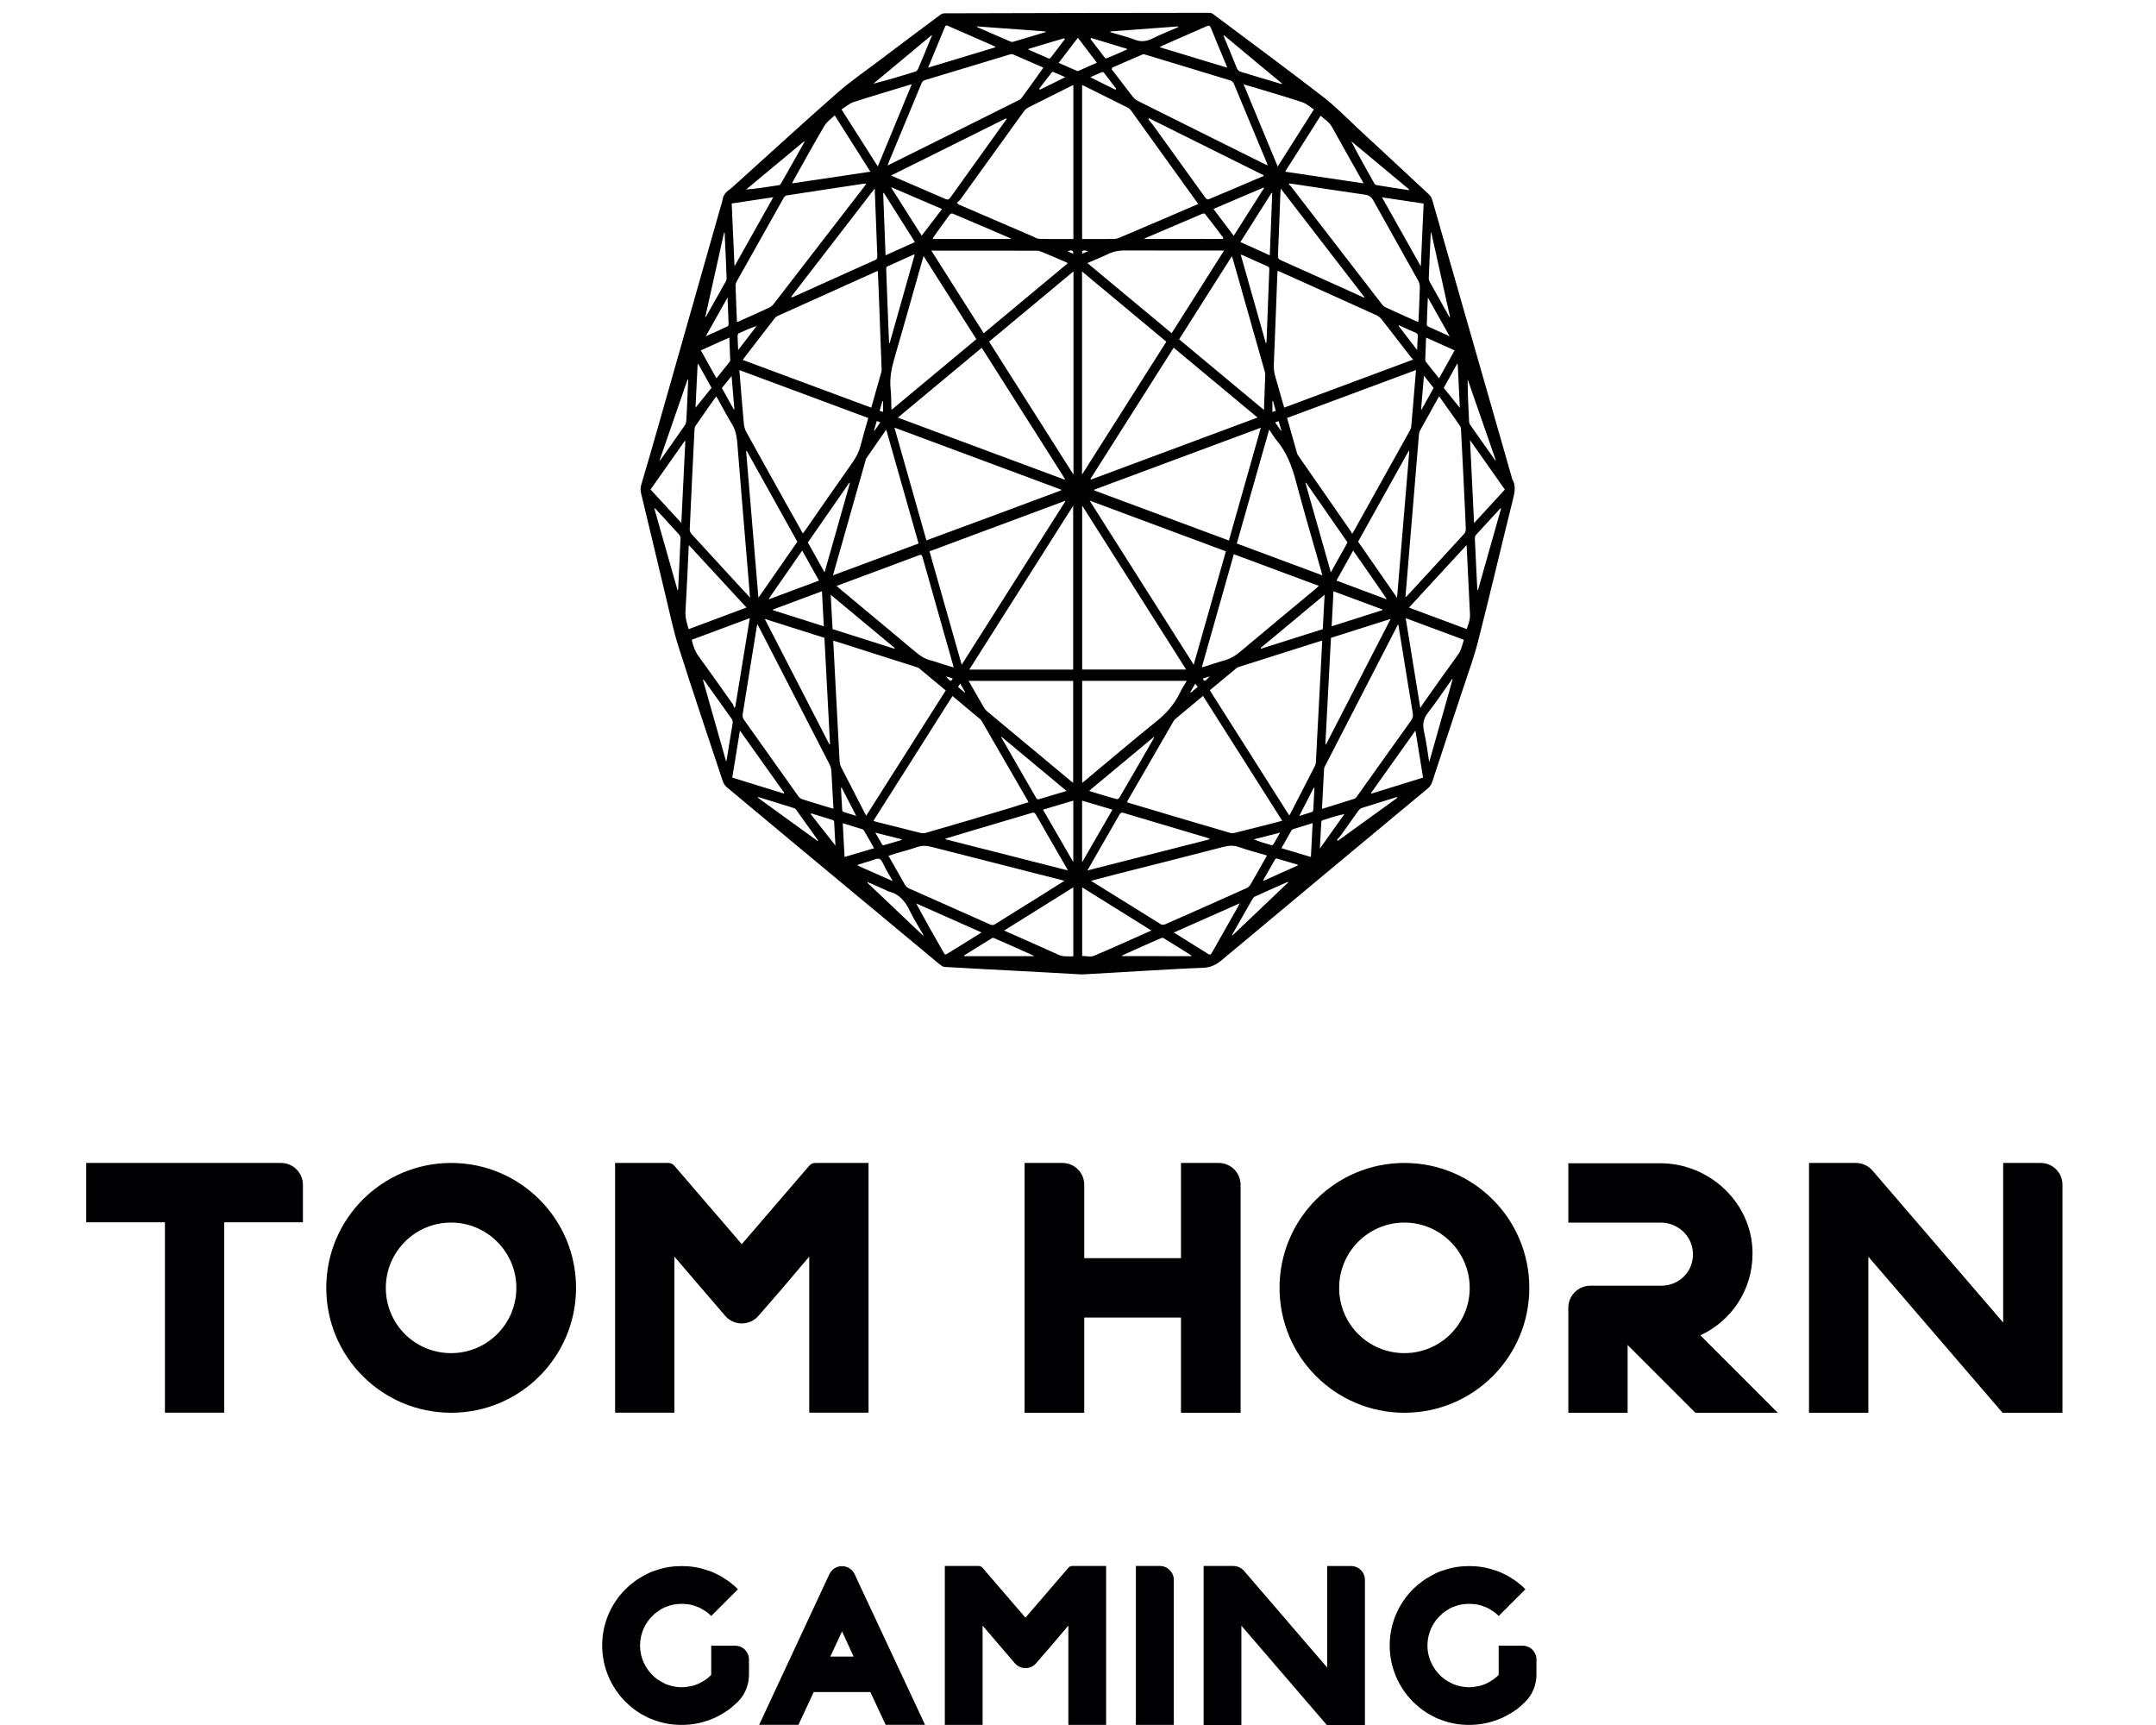 <svg width="100" height="80" viewBox="0 0 100 80" fill="none" xmlns="http://www.w3.org/2000/svg">
<g clip-path="url(#clip0_1600_27451)">
<path d="M49.998 45.18C49.047 45.128 48.099 45.076 47.152 45.024C46.037 44.966 44.922 44.909 43.807 44.843C43.735 44.84 43.657 44.782 43.591 44.73C41.284 42.815 38.979 40.896 36.675 38.981C35.684 38.154 34.69 37.327 33.699 36.498C33.627 36.437 33.558 36.333 33.523 36.227C32.835 34.156 32.138 32.087 31.473 29.999C31.225 29.221 31.058 28.397 30.862 27.588C30.482 26.015 30.113 24.439 29.733 22.866C29.698 22.723 29.707 22.61 29.744 22.475C29.995 21.625 30.245 20.775 30.487 19.92C31.467 16.477 32.443 13.038 33.423 9.596C33.452 9.489 33.492 9.385 33.509 9.276C33.552 9.019 33.688 8.896 33.843 8.786C33.898 8.749 33.95 8.7 34.002 8.654C35.609 7.208 37.205 5.736 38.827 4.315C39.495 3.728 40.209 3.247 40.904 2.717C41.802 2.037 42.704 1.363 43.606 0.692C43.669 0.643 43.747 0.617 43.819 0.617C47.912 0.605 52.008 0.597 56.102 0.594C56.162 0.594 56.225 0.617 56.277 0.66C57.983 1.936 59.694 3.201 61.388 4.506C61.952 4.941 62.474 5.482 63.009 5.98C64.098 6.989 65.19 8 66.276 9.014C66.342 9.074 66.403 9.178 66.434 9.282C67.667 13.574 68.897 17.872 70.127 22.166C70.133 22.184 70.133 22.201 70.139 22.215C70.335 22.544 70.245 22.869 70.159 23.221C69.62 25.39 69.11 27.57 68.557 29.737C68.359 30.517 68.076 31.266 67.829 32.024C67.365 33.432 66.895 34.838 66.434 36.247C66.388 36.385 66.328 36.477 66.236 36.555C63.047 39.208 59.855 41.858 56.669 44.526C56.395 44.756 56.128 44.871 55.811 44.883C54.877 44.917 53.947 44.975 53.014 45.027C52.112 45.079 51.21 45.133 50.306 45.185C50.205 45.191 50.107 45.185 50.006 45.185C49.998 45.185 49.998 45.182 49.998 45.18ZM56.113 32.012C57.346 33.957 58.57 35.884 59.797 37.817C59.815 37.794 59.826 37.779 59.838 37.759C60.224 37.013 60.607 36.267 60.99 35.521C61.013 35.478 61.03 35.417 61.033 35.365C61.053 35.028 61.068 34.694 61.085 34.357C61.14 33.323 61.195 32.283 61.249 31.246C61.278 30.742 61.301 30.235 61.327 29.714C61.275 29.728 61.235 29.734 61.195 29.745C59.95 30.14 58.709 30.535 57.464 30.929C57.43 30.941 57.389 30.949 57.361 30.978C56.946 31.318 56.539 31.661 56.113 32.012ZM38.648 29.711C38.677 30.238 38.697 30.733 38.726 31.226C38.798 32.58 38.867 33.94 38.942 35.293C38.948 35.389 38.974 35.495 39.014 35.576C39.371 36.279 39.731 36.978 40.094 37.678C40.12 37.727 40.146 37.774 40.178 37.828C41.411 35.887 42.635 33.957 43.865 32.021C43.439 31.667 43.027 31.324 42.615 30.981C42.586 30.958 42.546 30.949 42.508 30.938C41.586 30.644 40.662 30.347 39.74 30.056C39.377 29.936 39.02 29.826 38.648 29.711ZM37.239 24.742C37.286 24.681 37.317 24.635 37.349 24.592C38.078 23.543 38.807 22.489 39.541 21.449C39.717 21.202 39.849 20.939 39.93 20.614C40.034 20.205 40.155 19.807 40.273 19.387C38.277 18.644 36.292 17.906 34.293 17.163C34.362 18.016 34.428 18.84 34.503 19.66C34.514 19.793 34.561 19.934 34.618 20.041C35.223 21.138 35.834 22.227 36.442 23.322C36.707 23.788 36.972 24.258 37.239 24.742ZM62.715 24.756C62.747 24.713 62.756 24.701 62.762 24.687C63.643 23.103 64.527 21.521 65.409 19.937C65.435 19.888 65.452 19.828 65.458 19.77C65.49 19.439 65.518 19.102 65.544 18.767C65.59 18.243 65.631 17.716 65.677 17.16C63.675 17.903 61.69 18.641 59.697 19.384C59.858 19.946 60.008 20.49 60.163 21.029C60.178 21.083 60.215 21.132 60.247 21.176C61.042 22.322 61.84 23.466 62.635 24.612C62.661 24.652 62.687 24.701 62.715 24.756ZM59.472 38.065C58.239 36.12 57.023 34.202 55.799 32.275C55.358 32.64 54.923 33 54.491 33.366C54.463 33.395 54.437 33.435 54.414 33.476C53.717 34.683 53.017 35.892 52.319 37.102C52.302 37.131 52.291 37.163 52.273 37.203C52.311 37.218 52.34 37.232 52.368 37.238C53.933 37.704 55.497 38.171 57.064 38.629C57.124 38.646 57.188 38.646 57.248 38.632C57.775 38.502 58.302 38.364 58.83 38.232C59.04 38.18 59.247 38.125 59.472 38.065ZM47.705 37.206C47.687 37.169 47.679 37.151 47.67 37.134C46.962 35.907 46.253 34.68 45.544 33.456C45.524 33.421 45.501 33.383 45.475 33.363C45.046 33.003 44.617 32.646 44.179 32.28C42.958 34.207 41.739 36.129 40.512 38.065C40.555 38.082 40.575 38.093 40.595 38.099C41.238 38.263 41.88 38.427 42.523 38.586C42.661 38.62 42.808 38.664 42.937 38.626C44.265 38.246 45.59 37.849 46.915 37.454C47.169 37.367 47.431 37.287 47.705 37.206ZM55.572 9.463C55.534 9.408 55.508 9.368 55.485 9.333C54.477 7.931 53.469 6.525 52.458 5.122C52.417 5.067 52.365 5.021 52.314 4.995C51.642 4.658 50.968 4.327 50.297 3.99C50.266 3.973 50.231 3.961 50.191 3.95C50.191 6.335 50.191 8.703 50.191 11.085C50.243 11.085 50.289 11.085 50.332 11.085C50.776 11.085 51.225 11.088 51.668 11.082C51.746 11.082 51.827 11.065 51.902 11.033C52.486 10.785 53.068 10.535 53.65 10.287C54.284 10.016 54.918 9.745 55.572 9.463ZM49.785 11.085C49.785 8.694 49.785 6.329 49.785 3.947C49.736 3.967 49.695 3.984 49.658 4.001C49.007 4.324 48.361 4.647 47.713 4.975C47.627 5.018 47.541 5.09 47.477 5.18C46.501 6.531 45.527 7.887 44.553 9.238C44.504 9.308 44.438 9.348 44.378 9.403C44.45 9.478 44.487 9.495 44.522 9.509C45.636 9.99 46.751 10.466 47.866 10.947C47.975 10.996 48.088 11.073 48.2 11.076C48.724 11.091 49.252 11.085 49.785 11.085ZM65.547 16.676C65.487 16.61 65.449 16.575 65.418 16.535C64.974 15.962 64.536 15.386 64.09 14.821C64.023 14.735 63.937 14.663 63.85 14.622C62.687 14.095 61.52 13.571 60.356 13.044C59.993 12.882 59.63 12.718 59.259 12.554C59.253 12.637 59.247 12.704 59.244 12.773C59.193 14.141 59.141 15.509 59.083 16.878C59.075 17.094 59.097 17.293 59.158 17.491C59.276 17.883 59.383 18.278 59.495 18.669C59.518 18.747 59.541 18.825 59.564 18.903C61.555 18.165 63.528 17.428 65.547 16.676ZM40.411 18.906C40.572 18.341 40.728 17.794 40.881 17.247C40.898 17.186 40.892 17.114 40.889 17.045C40.843 15.849 40.8 14.651 40.754 13.453C40.745 13.159 40.728 12.862 40.716 12.563C40.676 12.577 40.653 12.586 40.63 12.597C39.106 13.283 37.58 13.968 36.059 14.657C36.007 14.68 35.955 14.729 35.914 14.784C35.456 15.374 34.998 15.967 34.543 16.561C34.514 16.598 34.489 16.639 34.451 16.693C36.447 17.431 38.423 18.165 40.411 18.906ZM50.194 23.448C50.194 26.009 50.194 28.53 50.194 31.05C51.798 31.05 53.397 31.05 55.016 31.05C53.405 28.51 51.807 25.992 50.194 23.448ZM44.957 31.053C46.581 31.053 48.18 31.053 49.776 31.053C49.776 28.524 49.776 26.003 49.776 23.454C48.163 25.998 46.567 28.512 44.957 31.053ZM50.188 12.591C50.188 15.734 50.188 18.851 50.188 22.008C51.501 19.94 52.795 17.9 54.097 15.847C52.789 14.758 51.496 13.677 50.188 12.591ZM49.79 22.011C49.79 18.845 49.79 15.728 49.79 12.586C48.48 13.677 47.183 14.752 45.876 15.844C47.178 17.898 48.474 19.937 49.79 22.011ZM55.367 30.828C55.868 29.06 56.361 27.317 56.859 25.569C54.754 24.788 52.665 24.007 50.539 23.215C52.158 25.77 53.754 28.282 55.367 30.828ZM44.605 30.828C46.218 28.288 47.811 25.776 49.407 23.258C49.401 23.247 49.399 23.241 49.396 23.229C47.307 24.007 45.213 24.785 43.113 25.569C43.611 27.32 44.104 29.057 44.605 30.828ZM41.644 19.367C44.242 20.334 46.809 21.288 49.376 22.244C49.381 22.23 49.387 22.221 49.393 22.207C48.108 20.182 46.823 18.154 45.536 16.129C44.242 17.206 42.955 18.275 41.644 19.367ZM54.437 16.126C53.149 18.157 51.864 20.179 50.582 22.204C50.588 22.218 50.594 22.227 50.6 22.241C53.166 21.285 55.733 20.332 58.328 19.364C57.018 18.275 55.733 17.206 54.437 16.126ZM49.214 22.743C49.214 22.731 49.217 22.723 49.217 22.708C46.648 21.752 44.081 20.798 41.486 19.83C41.987 21.599 42.477 23.327 42.969 25.061C45.063 24.29 47.14 23.517 49.214 22.743ZM50.755 22.708C50.755 22.72 50.755 22.728 50.752 22.743C52.832 23.517 54.912 24.292 56.998 25.067C57.493 23.325 57.983 21.596 58.481 19.836C55.886 20.798 53.322 21.755 50.755 22.708ZM66.748 18.376C66.446 18.92 66.152 19.444 65.861 19.974C65.832 20.026 65.818 20.098 65.812 20.162C65.749 20.893 65.688 21.625 65.631 22.357C65.544 23.405 65.455 24.454 65.369 25.505C65.308 26.228 65.248 26.954 65.187 27.7C65.222 27.668 65.248 27.651 65.271 27.628C66.158 26.666 67.048 25.701 67.932 24.733C67.964 24.696 67.99 24.609 67.987 24.549C67.975 24.145 67.952 23.739 67.935 23.336C67.88 22.201 67.826 21.069 67.765 19.934C67.762 19.876 67.754 19.804 67.725 19.761C67.405 19.3 67.082 18.848 66.748 18.376ZM34.788 27.715C34.759 27.369 34.736 27.064 34.71 26.758C34.535 24.667 34.359 22.576 34.192 20.481C34.166 20.176 34.1 19.92 33.956 19.678C33.719 19.294 33.509 18.883 33.284 18.485C33.264 18.451 33.244 18.419 33.218 18.381C32.89 18.848 32.567 19.303 32.25 19.764C32.224 19.799 32.216 19.868 32.213 19.92C32.135 21.464 32.06 23.005 31.991 24.552C31.988 24.621 32.026 24.713 32.066 24.756C32.654 25.401 33.247 26.041 33.835 26.683C34.146 27.017 34.454 27.354 34.788 27.715ZM61.316 37.514C61.831 37.353 62.327 37.203 62.825 37.042C62.871 37.028 62.911 36.973 62.943 36.93C63.784 35.754 64.617 34.573 65.461 33.401C65.536 33.297 65.547 33.205 65.527 33.072C65.374 32.168 65.23 31.258 65.083 30.35C65.008 29.892 64.934 29.431 64.853 28.947C64.827 28.988 64.816 29.008 64.804 29.034C63.689 31.197 62.574 33.361 61.46 35.524C61.439 35.564 61.416 35.613 61.413 35.662C61.379 36.264 61.347 36.875 61.316 37.514ZM35.128 28.947C35.117 28.996 35.108 29.025 35.102 29.057C34.883 30.422 34.658 31.785 34.443 33.15C34.434 33.217 34.463 33.314 34.497 33.366C35.338 34.556 36.182 35.743 37.026 36.924C37.072 36.99 37.139 37.039 37.205 37.062C37.461 37.151 37.715 37.223 37.971 37.301C38.196 37.37 38.421 37.44 38.657 37.506C38.625 36.909 38.596 36.339 38.562 35.775C38.553 35.668 38.53 35.55 38.484 35.463C37.398 33.343 36.303 31.226 35.215 29.109C35.191 29.063 35.163 29.014 35.128 28.947ZM59.809 8.507C59.8 8.527 59.789 8.547 59.78 8.564C59.809 8.582 59.838 8.593 59.858 8.619C61.275 10.454 62.693 12.292 64.11 14.127C64.156 14.184 64.216 14.233 64.28 14.259C64.74 14.472 65.201 14.677 65.665 14.887C65.703 14.905 65.74 14.916 65.786 14.93C65.792 14.856 65.798 14.801 65.801 14.743C65.821 14.271 65.844 13.796 65.855 13.323C65.858 13.228 65.832 13.107 65.789 13.032C65.101 11.793 64.401 10.566 63.712 9.322C63.603 9.123 63.482 9.051 63.312 9.028C62.344 8.89 61.376 8.74 60.408 8.596C60.209 8.561 60.008 8.538 59.809 8.507ZM34.183 14.936C34.241 14.913 34.287 14.899 34.324 14.879C34.774 14.677 35.226 14.478 35.675 14.268C35.75 14.233 35.828 14.173 35.886 14.095C37.294 12.277 38.694 10.457 40.1 8.636C40.126 8.602 40.146 8.564 40.181 8.521C40.129 8.521 40.091 8.518 40.054 8.521C38.867 8.7 37.68 8.878 36.493 9.063C36.444 9.068 36.384 9.117 36.352 9.172C35.621 10.468 34.889 11.765 34.163 13.064C34.134 13.116 34.114 13.196 34.117 13.263C34.126 13.582 34.14 13.899 34.152 14.219C34.157 14.455 34.172 14.686 34.183 14.936ZM51.593 3.134C51.582 3.157 51.571 3.186 51.559 3.209C51.885 3.636 52.21 4.059 52.538 4.483C52.599 4.557 52.668 4.627 52.743 4.664C54.716 5.652 56.695 6.631 58.671 7.617C58.709 7.634 58.746 7.648 58.801 7.671C58.781 7.617 58.772 7.585 58.76 7.559C58.251 6.332 57.741 5.102 57.225 3.872C57.196 3.803 57.121 3.745 57.061 3.728C55.753 3.327 54.448 2.933 53.14 2.538C53.094 2.524 53.037 2.506 52.993 2.527C52.524 2.723 52.06 2.927 51.593 3.134ZM41.166 7.674C41.221 7.645 41.246 7.64 41.27 7.625C43.269 6.631 45.271 5.638 47.267 4.638C47.319 4.609 47.371 4.566 47.408 4.511C47.711 4.097 48.01 3.676 48.312 3.255C48.339 3.221 48.359 3.183 48.39 3.134C47.909 2.924 47.443 2.72 46.976 2.518C46.936 2.501 46.884 2.512 46.841 2.524C45.527 2.921 44.211 3.319 42.897 3.716C42.816 3.739 42.77 3.791 42.73 3.892C42.234 5.093 41.736 6.292 41.235 7.493C41.218 7.539 41.2 7.588 41.166 7.674ZM50.608 40.847C50.657 40.882 50.675 40.896 50.695 40.908C51.743 41.559 52.792 42.213 53.84 42.861C53.892 42.895 53.97 42.895 54.028 42.872C55.298 42.313 56.568 41.752 57.836 41.181C57.899 41.153 57.96 41.089 58 41.02C58.23 40.628 58.452 40.231 58.677 39.833C58.706 39.79 58.729 39.741 58.763 39.675C58.317 39.542 57.885 39.433 57.464 39.283C57.219 39.197 56.986 39.211 56.738 39.277C55.105 39.704 53.469 40.113 51.833 40.527C51.438 40.634 51.038 40.738 50.608 40.847ZM49.367 40.853C49.301 40.833 49.269 40.818 49.237 40.813C47.224 40.303 45.213 39.79 43.202 39.274C42.966 39.214 42.747 39.208 42.514 39.292C42.191 39.404 41.863 39.487 41.54 39.583C41.434 39.614 41.327 39.652 41.209 39.689C41.471 40.153 41.722 40.594 41.975 41.034C42.016 41.103 42.079 41.164 42.142 41.193C43.401 41.757 44.666 42.313 45.925 42.875C46.011 42.913 46.08 42.91 46.161 42.858C46.818 42.443 47.477 42.034 48.134 41.628C48.534 41.371 48.938 41.121 49.367 40.853ZM42.839 11.877C42.816 11.952 42.799 12.001 42.785 12.053C42.353 13.571 41.929 15.095 41.488 16.607C41.35 17.076 41.255 17.537 41.31 18.047C41.339 18.321 41.333 18.606 41.342 18.883C41.342 18.914 41.347 18.949 41.353 19.006C42.669 17.909 43.971 16.826 45.285 15.731C44.473 14.449 43.66 13.17 42.839 11.877ZM58.625 19.012C58.645 18.436 58.668 17.898 58.686 17.356C58.688 17.307 58.668 17.255 58.657 17.209C58.167 15.481 57.677 13.755 57.188 12.033C57.176 11.989 57.159 11.943 57.136 11.883C56.315 13.176 55.505 14.452 54.69 15.737C55.998 16.826 57.297 17.909 58.625 19.012ZM57.366 25.206C58.688 25.698 60.002 26.185 61.333 26.683C61.31 26.597 61.298 26.539 61.281 26.482C60.886 25.09 60.474 23.708 60.103 22.302C59.916 21.588 59.659 20.962 59.244 20.461C59.112 20.303 58.999 20.113 58.867 19.923C58.363 21.694 57.87 23.44 57.366 25.206ZM38.634 26.683C39.97 26.185 41.281 25.695 42.606 25.206C42.105 23.44 41.609 21.691 41.105 19.923C40.791 20.375 40.492 20.807 40.189 21.242C40.16 21.282 40.149 21.343 40.135 21.392C39.835 22.449 39.535 23.506 39.236 24.563C39.037 25.26 38.841 25.954 38.634 26.683ZM61.172 27.17C59.846 26.677 58.541 26.194 57.228 25.704C56.733 27.452 56.24 29.186 55.742 30.947C55.808 30.932 55.842 30.926 55.877 30.912C56.188 30.817 56.499 30.707 56.813 30.621C57.061 30.552 57.283 30.422 57.502 30.241C58.68 29.25 59.861 28.273 61.045 27.288C61.077 27.259 61.114 27.219 61.172 27.17ZM38.801 27.173C38.864 27.228 38.904 27.262 38.942 27.297C40.123 28.282 41.304 29.259 42.482 30.249C42.698 30.431 42.92 30.566 43.171 30.627C43.346 30.67 43.519 30.736 43.692 30.791C43.865 30.846 44.038 30.898 44.231 30.955C44.211 30.877 44.202 30.828 44.188 30.779C43.724 29.138 43.254 27.498 42.793 25.854C42.762 25.741 42.727 25.71 42.641 25.744C41.817 26.055 40.987 26.361 40.16 26.669C39.711 26.833 39.267 26.997 38.801 27.173ZM50.194 31.577C50.194 33.156 50.194 34.723 50.194 36.304C50.243 36.267 50.283 36.238 50.32 36.206C51.426 35.288 52.524 34.349 53.639 33.453C54.074 33.104 54.454 32.698 54.733 32.119C54.82 31.938 54.932 31.773 55.044 31.577C53.414 31.577 51.81 31.577 50.194 31.577ZM44.925 31.577C45.176 32.01 45.406 32.413 45.639 32.816C45.677 32.882 45.726 32.94 45.778 32.983C47.077 34.066 48.379 35.149 49.681 36.233C49.71 36.255 49.744 36.276 49.776 36.302C49.776 34.717 49.776 33.15 49.776 31.58C48.163 31.577 46.558 31.577 44.925 31.577ZM54.344 15.452C55.151 14.179 55.952 12.917 56.776 11.618C56.692 11.618 56.643 11.618 56.597 11.618C55.117 11.618 53.639 11.621 52.161 11.615C51.905 11.615 51.66 11.655 51.415 11.773C51.101 11.923 50.778 12.05 50.435 12.2C51.746 13.289 53.037 14.363 54.344 15.452ZM43.197 11.621C44.023 12.923 44.824 14.184 45.628 15.455C46.93 14.372 48.223 13.294 49.531 12.205C49.485 12.182 49.453 12.165 49.425 12.151C49.053 11.989 48.678 11.828 48.304 11.675C48.229 11.644 48.148 11.626 48.071 11.626C46.501 11.623 44.931 11.623 43.358 11.623C43.321 11.621 43.274 11.621 43.197 11.621ZM64.798 27.723C64.991 25.43 65.178 23.178 65.366 20.928C65.357 20.925 65.346 20.922 65.337 20.913C64.556 22.313 63.776 23.71 62.992 25.119C63.588 25.983 64.182 26.836 64.798 27.723ZM35.177 27.723C35.791 26.842 36.384 25.989 36.983 25.125C36.2 23.716 35.416 22.313 34.636 20.911C34.627 20.916 34.618 20.922 34.607 20.928C34.797 23.178 34.984 25.427 35.177 27.723ZM35.471 28.703C36.482 30.667 37.476 32.594 38.469 34.524C38.478 34.519 38.49 34.513 38.498 34.507C38.412 32.865 38.325 31.223 38.239 29.581C37.317 29.287 36.41 28.999 35.471 28.703ZM61.474 34.507C61.483 34.51 61.497 34.513 61.506 34.519C62.497 32.591 63.49 30.664 64.501 28.703C63.562 29.002 62.652 29.29 61.733 29.581C61.647 31.226 61.56 32.868 61.474 34.507ZM40.572 8.74C39.265 10.437 37.98 12.105 36.692 13.77C36.727 13.79 36.747 13.787 36.764 13.781C38.043 13.205 39.325 12.626 40.604 12.053C40.682 12.018 40.696 11.966 40.691 11.868C40.659 11.079 40.63 10.296 40.601 9.506C40.595 9.261 40.584 9.019 40.572 8.74ZM63.26 13.804C63.266 13.793 63.271 13.781 63.277 13.77C61.992 12.105 60.705 10.437 59.403 8.746C59.394 8.832 59.391 8.875 59.389 8.922C59.351 9.892 59.319 10.863 59.276 11.828C59.27 11.972 59.305 12.024 59.4 12.064C60.353 12.491 61.304 12.917 62.258 13.346C62.592 13.499 62.926 13.654 63.26 13.804ZM46.688 5.522C46.682 5.508 46.679 5.499 46.671 5.485C44.899 6.366 43.127 7.248 41.327 8.141C42.197 8.515 43.029 8.867 43.862 9.233C43.954 9.273 44.009 9.256 44.081 9.161C44.669 8.334 45.262 7.516 45.85 6.692C46.129 6.306 46.408 5.914 46.688 5.522ZM58.608 8.161C58.608 8.15 58.608 8.138 58.608 8.127C56.839 7.245 55.068 6.366 53.296 5.485C53.287 5.502 53.276 5.522 53.267 5.54C53.336 5.626 53.411 5.707 53.48 5.799C54.29 6.922 55.099 8.054 55.912 9.175C55.943 9.218 56.015 9.261 56.056 9.244C56.911 8.89 57.758 8.524 58.608 8.161ZM50.435 40.369C52.354 39.879 54.235 39.401 56.113 38.923C56.084 38.886 56.056 38.871 56.027 38.865C54.713 38.474 53.403 38.088 52.089 37.693C52.011 37.67 51.968 37.704 51.922 37.782C51.553 38.425 51.184 39.064 50.816 39.704C50.698 39.914 50.577 40.124 50.435 40.369ZM43.856 38.891C43.856 38.903 43.856 38.911 43.856 38.923C45.737 39.404 47.621 39.882 49.525 40.366C49.499 40.314 49.494 40.294 49.485 40.277C49.004 39.444 48.523 38.615 48.045 37.776C47.984 37.673 47.929 37.676 47.852 37.702C46.941 37.972 46.031 38.243 45.121 38.511C44.7 38.638 44.28 38.764 43.856 38.891ZM42.286 3.918C42.249 3.921 42.226 3.921 42.209 3.929C41.336 4.194 40.46 4.451 39.593 4.733C39.403 4.794 39.227 4.952 39.031 5.073C39.607 5.978 40.155 6.839 40.714 7.72C41.241 6.441 41.759 5.191 42.286 3.918ZM57.68 3.909C58.216 5.194 58.734 6.45 59.262 7.723C59.823 6.836 60.371 5.975 60.941 5.076C60.754 4.955 60.593 4.805 60.42 4.748C59.803 4.537 59.181 4.362 58.559 4.171C58.274 4.082 57.988 4.001 57.68 3.909ZM65.199 28.668C65.426 30.056 65.648 31.422 65.878 32.842C65.93 32.753 65.956 32.701 65.988 32.658C66.532 31.889 67.077 31.114 67.63 30.356C67.771 30.163 67.82 29.924 67.898 29.673C66.996 29.336 66.106 29.002 65.199 28.668ZM34.054 32.828C34.071 32.81 34.088 32.793 34.105 32.776C34.327 31.413 34.549 30.051 34.777 28.668C33.861 29.008 32.973 29.339 32.083 29.671C32.152 29.959 32.233 30.201 32.386 30.411C32.927 31.151 33.457 31.909 33.993 32.663C34.019 32.707 34.033 32.773 34.054 32.828ZM68.025 25.278C67.126 26.254 66.244 27.207 65.351 28.178C66.261 28.518 67.149 28.847 68.03 29.175C68.197 28.688 68.197 28.688 68.166 28.184C68.151 27.945 68.142 27.709 68.131 27.467C68.097 26.75 68.062 26.035 68.025 25.278ZM31.951 25.28C31.945 25.341 31.942 25.37 31.942 25.396C31.896 26.375 31.853 27.354 31.795 28.334C31.778 28.642 31.853 28.898 31.942 29.178C32.832 28.847 33.717 28.515 34.624 28.175C33.725 27.205 32.849 26.254 31.951 25.28ZM63.248 8.504C62.742 7.602 62.258 6.75 61.779 5.888C61.638 5.635 61.431 5.54 61.252 5.367C60.702 6.234 60.163 7.084 59.607 7.962C60.823 8.144 62.018 8.322 63.248 8.504ZM40.371 7.962C39.812 7.078 39.267 6.225 38.714 5.35C38.547 5.514 38.357 5.635 38.239 5.834C37.746 6.666 37.277 7.524 36.799 8.374C36.782 8.409 36.767 8.443 36.738 8.504C37.954 8.322 39.147 8.144 40.371 7.962ZM53.403 43.154C52.317 42.475 51.259 41.818 50.194 41.153C50.194 42.23 50.194 43.29 50.194 44.336C50.384 44.336 50.58 44.393 50.747 44.324C51.625 43.955 52.495 43.558 53.403 43.154ZM49.782 41.153C48.71 41.821 47.653 42.48 46.575 43.154C46.636 43.183 46.671 43.198 46.705 43.215C47.503 43.569 48.301 43.918 49.099 44.281C49.327 44.385 49.548 44.341 49.782 44.353C49.782 43.284 49.782 42.227 49.782 41.153ZM69.799 22.705C69.26 21.942 68.73 21.19 68.183 20.412C68.246 21.717 68.307 22.97 68.37 24.258C68.86 23.728 69.321 23.224 69.799 22.705ZM31.787 20.461C31.778 20.458 31.769 20.45 31.761 20.447C31.233 21.193 30.706 21.945 30.174 22.702C30.654 23.224 31.118 23.728 31.602 24.252C31.666 22.965 31.726 21.714 31.787 20.461ZM34.068 12.347C34.676 11.266 35.261 10.226 35.868 9.146C35.2 9.247 34.575 9.342 33.938 9.437C33.984 10.411 34.025 11.353 34.068 12.347ZM66.031 9.44C65.392 9.345 64.766 9.253 64.101 9.152C64.712 10.232 65.296 11.275 65.901 12.352C65.948 11.35 65.991 10.405 66.031 9.44ZM36.361 36.803C36.367 36.791 36.37 36.78 36.373 36.768C35.693 35.812 35.013 34.858 34.319 33.882C34.198 34.625 34.082 35.337 33.964 36.062C34.768 36.31 35.566 36.558 36.361 36.803ZM63.594 36.774C63.6 36.786 63.603 36.794 63.608 36.806C64.406 36.558 65.204 36.313 66.005 36.062C65.884 35.331 65.769 34.622 65.651 33.882C64.954 34.867 64.274 35.821 63.594 36.774ZM54.445 43.247C54.998 43.592 55.517 43.912 56.035 44.24C56.116 44.292 56.156 44.278 56.211 44.183C56.617 43.463 57.023 42.748 57.43 42.034C57.45 41.999 57.464 41.962 57.499 41.893C56.476 42.345 55.477 42.786 54.445 43.247ZM45.527 43.244C44.496 42.786 43.496 42.342 42.497 41.899C42.923 42.694 43.358 43.466 43.799 44.229C43.813 44.258 43.868 44.269 43.891 44.258C44.429 43.932 44.962 43.595 45.527 43.244ZM46.181 2.19C46.149 2.161 46.135 2.149 46.12 2.141C45.395 1.824 44.672 1.51 43.948 1.19C43.879 1.158 43.85 1.193 43.822 1.265C43.675 1.628 43.522 1.988 43.372 2.351C43.269 2.602 43.165 2.855 43.047 3.137C44.098 2.82 45.13 2.509 46.181 2.19ZM53.78 2.187C54.843 2.509 55.871 2.82 56.923 3.14C56.894 3.065 56.877 3.019 56.859 2.976C56.629 2.42 56.395 1.87 56.171 1.311C56.125 1.196 56.084 1.167 55.989 1.207C55.301 1.513 54.612 1.809 53.924 2.112C53.884 2.129 53.843 2.152 53.78 2.187ZM37.47 25.157C37.726 25.62 37.98 26.073 38.245 26.545C38.645 25.139 39.031 23.771 39.42 22.403C39.411 22.397 39.406 22.388 39.397 22.383C38.758 23.304 38.115 24.226 37.47 25.157ZM62.502 25.157C61.854 24.223 61.215 23.304 60.575 22.383C60.567 22.388 60.561 22.397 60.552 22.403C60.941 23.774 61.33 25.142 61.727 26.542C61.992 26.064 62.243 25.62 62.502 25.157ZM42.425 11.811C42.396 11.808 42.384 11.805 42.376 11.808C41.972 11.989 41.572 12.171 41.169 12.35C41.097 12.381 41.102 12.444 41.105 12.522C41.134 13.32 41.166 14.115 41.195 14.916C41.206 15.247 41.223 15.582 41.238 15.913C41.246 15.913 41.255 15.916 41.264 15.916C41.647 14.556 42.033 13.191 42.425 11.811ZM58.712 15.916C58.72 15.916 58.729 15.913 58.737 15.913C58.743 15.858 58.746 15.8 58.749 15.746C58.792 14.663 58.833 13.582 58.873 12.499C58.879 12.398 58.844 12.373 58.786 12.35C58.403 12.182 58.02 12.007 57.64 11.834C57.614 11.822 57.588 11.819 57.548 11.811C57.939 13.191 58.325 14.55 58.712 15.916ZM46.431 34.153C46.446 34.202 46.449 34.213 46.455 34.222C46.987 35.144 47.52 36.065 48.05 36.99C48.096 37.074 48.145 37.079 48.212 37.059C48.497 36.97 48.779 36.889 49.064 36.803C49.188 36.765 49.315 36.728 49.471 36.682C48.442 35.826 47.446 34.999 46.431 34.153ZM53.538 34.196C53.532 34.19 53.529 34.181 53.524 34.173C52.527 35.002 51.53 35.832 50.528 36.664C50.542 36.682 50.548 36.693 50.557 36.696C50.971 36.82 51.383 36.95 51.798 37.062C51.838 37.074 51.905 37.019 51.936 36.967C52.417 36.149 52.89 35.322 53.365 34.498C53.42 34.398 53.48 34.294 53.538 34.196ZM38.616 29.175C39.581 29.48 40.535 29.783 41.488 30.088C41.491 30.074 41.497 30.065 41.497 30.051C40.515 29.235 39.532 28.415 38.53 27.582C38.562 28.135 38.591 28.648 38.616 29.175ZM61.439 27.579C60.431 28.415 59.455 29.233 58.475 30.048C58.481 30.062 58.484 30.071 58.487 30.085C59.44 29.783 60.397 29.477 61.353 29.178C61.385 28.651 61.408 28.138 61.439 27.579ZM46.91 11.082C46.861 11.053 46.843 11.044 46.826 11.033C45.948 10.656 45.063 10.275 44.182 9.904C44.142 9.887 44.069 9.924 44.038 9.97C43.79 10.301 43.551 10.641 43.309 10.981C43.292 11.004 43.277 11.039 43.254 11.082C44.47 11.082 45.671 11.082 46.91 11.082ZM56.707 11.082C56.715 11.062 56.73 11.042 56.738 11.024C56.459 10.659 56.182 10.287 55.897 9.927C55.871 9.895 55.805 9.898 55.765 9.915C55.102 10.198 54.44 10.48 53.774 10.765C53.547 10.86 53.319 10.961 53.091 11.056C53.094 11.062 53.094 11.073 53.097 11.079C54.301 11.082 55.505 11.082 56.707 11.082ZM59.008 8.953C58.999 8.95 58.991 8.947 58.979 8.942C58.501 9.696 58.023 10.454 57.533 11.226C57.997 11.436 58.438 11.635 58.896 11.84C58.933 10.857 58.971 9.907 59.008 8.953ZM40.99 8.939C40.981 8.945 40.973 8.95 40.964 8.956C41.002 9.91 41.036 10.863 41.074 11.84C41.537 11.629 41.978 11.431 42.436 11.226C41.946 10.448 41.468 9.694 40.99 8.939ZM50.191 39.989C50.672 39.159 51.127 38.364 51.599 37.549C51.118 37.405 50.66 37.272 50.191 37.131C50.191 38.082 50.191 39.012 50.191 39.989ZM49.782 39.983C49.782 39.009 49.782 38.076 49.782 37.131C49.312 37.272 48.854 37.408 48.376 37.549C48.845 38.367 49.303 39.159 49.782 39.983ZM43.695 9.694C42.9 9.354 42.125 9.022 41.353 8.688C41.347 8.694 41.344 8.706 41.342 8.711C41.817 9.463 42.295 10.209 42.75 10.929C43.064 10.515 43.372 10.114 43.695 9.694ZM56.283 9.691C56.603 10.111 56.911 10.52 57.222 10.935C57.683 10.212 58.158 9.463 58.631 8.717C58.625 8.711 58.622 8.7 58.619 8.694C57.847 9.019 57.072 9.354 56.283 9.691ZM62.762 25.534C62.502 26.001 62.249 26.453 61.987 26.925C62.767 27.216 63.531 27.501 64.294 27.787C64.3 27.775 64.303 27.766 64.306 27.758C63.799 27.017 63.286 26.28 62.762 25.534ZM37.986 26.925C37.721 26.45 37.467 25.995 37.208 25.534C36.684 26.289 36.174 27.026 35.664 27.758C35.67 27.769 35.672 27.778 35.675 27.789C36.442 27.501 37.202 27.216 37.986 26.925ZM64.121 28.296C64.121 28.285 64.121 28.276 64.121 28.265C63.369 27.983 62.615 27.706 61.849 27.421C61.82 27.977 61.791 28.501 61.765 29.045C62.56 28.792 63.341 28.544 64.121 28.296ZM38.21 29.045C38.181 28.489 38.153 27.965 38.124 27.421C37.355 27.706 36.603 27.985 35.854 28.265C35.854 28.276 35.854 28.285 35.854 28.299C36.635 28.544 37.412 28.795 38.21 29.045ZM69.62 23.592C69.615 23.581 69.609 23.575 69.603 23.564C69.214 23.984 68.825 24.405 68.442 24.828C68.413 24.86 68.405 24.952 68.408 25.01C68.433 25.606 68.465 26.205 68.494 26.804C68.503 26.989 68.511 27.179 68.523 27.363C68.531 27.366 68.54 27.366 68.552 27.369C68.906 26.113 69.263 24.851 69.62 23.592ZM31.435 27.406C31.447 27.346 31.455 27.323 31.455 27.303C31.493 26.525 31.533 25.741 31.565 24.964C31.568 24.906 31.53 24.825 31.496 24.788C31.136 24.39 30.773 23.999 30.41 23.604C30.398 23.59 30.381 23.584 30.343 23.561C30.709 24.854 31.066 26.113 31.435 27.406ZM67.376 31.505C67.368 31.503 67.362 31.494 67.353 31.491C66.985 32.01 66.627 32.548 66.244 33.038C66.028 33.312 65.965 33.565 66.054 33.951C66.155 34.389 66.21 34.847 66.29 35.345C66.659 34.035 67.016 32.767 67.376 31.505ZM33.682 35.328C33.699 35.253 33.711 35.207 33.717 35.167C33.803 34.631 33.886 34.098 33.979 33.565C33.996 33.458 33.979 33.398 33.927 33.326C33.521 32.756 33.112 32.185 32.706 31.612C32.679 31.577 32.657 31.552 32.628 31.517C32.619 31.523 32.613 31.531 32.605 31.537C32.962 32.793 33.316 34.043 33.682 35.328ZM43.225 1.654C43.22 1.648 43.214 1.639 43.208 1.634C42.309 2.385 41.405 3.132 40.506 3.883C41.166 3.716 41.817 3.52 42.462 3.319C42.508 3.304 42.563 3.244 42.589 3.181C42.767 2.769 42.937 2.351 43.107 1.933C43.151 1.835 43.188 1.743 43.225 1.654ZM56.767 1.631C56.761 1.637 56.756 1.642 56.75 1.648C56.767 1.691 56.782 1.737 56.799 1.778C56.989 2.233 57.179 2.691 57.363 3.149C57.407 3.255 57.461 3.304 57.542 3.327C57.879 3.428 58.216 3.529 58.553 3.633C58.853 3.722 59.152 3.811 59.455 3.901C59.458 3.889 59.461 3.883 59.463 3.872C58.565 3.132 57.663 2.383 56.767 1.631ZM65.351 8.818C65.354 8.806 65.357 8.795 65.357 8.783C64.461 8.04 63.568 7.294 62.672 6.548C63.021 7.222 63.384 7.87 63.747 8.513C63.77 8.55 63.813 8.579 63.85 8.585C64.352 8.668 64.853 8.743 65.351 8.818ZM37.314 6.583C37.306 6.571 37.3 6.562 37.294 6.554C36.398 7.297 35.505 8.046 34.607 8.789C35.117 8.746 35.618 8.668 36.116 8.59C36.154 8.585 36.2 8.556 36.22 8.518C36.591 7.873 36.951 7.228 37.314 6.583ZM32.507 16.25C32.763 16.714 33.008 17.151 33.23 17.546C33.437 17.29 33.642 17.03 33.846 16.774C33.858 16.757 33.872 16.722 33.869 16.699C33.858 16.359 33.843 16.019 33.829 15.656C33.38 15.855 32.95 16.045 32.507 16.25ZM66.746 17.546C66.967 17.148 67.212 16.705 67.469 16.25C67.022 16.048 66.59 15.855 66.146 15.656C66.132 16.019 66.115 16.348 66.106 16.682C66.106 16.714 66.115 16.754 66.132 16.774C66.334 17.03 66.538 17.284 66.746 17.546ZM50.876 2.91C50.565 2.498 50.266 2.106 49.995 1.752C49.71 2.123 49.413 2.509 49.102 2.916C49.399 3.045 49.678 3.169 49.96 3.29C49.983 3.302 50.009 3.29 50.032 3.284C50.303 3.157 50.577 3.042 50.876 2.91ZM60.883 38.174C60.572 38.269 60.276 38.358 59.982 38.451C59.953 38.462 59.918 38.485 59.898 38.52C59.746 38.785 59.596 39.047 59.434 39.335C59.898 39.473 60.348 39.606 60.803 39.744C60.829 39.214 60.855 38.71 60.883 38.174ZM40.541 39.338C40.377 39.047 40.23 38.785 40.077 38.528C40.06 38.497 40.031 38.471 40.008 38.462C39.705 38.367 39.403 38.275 39.089 38.177C39.118 38.707 39.144 39.22 39.172 39.744C39.63 39.608 40.074 39.476 40.541 39.338ZM44.718 44.31C44.718 44.321 44.72 44.333 44.72 44.344C45.789 44.344 46.864 44.344 47.953 44.344C47.926 44.321 47.921 44.307 47.909 44.304C47.31 44.036 46.708 43.768 46.106 43.506C46.077 43.492 46.04 43.492 46.011 43.509C45.576 43.774 45.147 44.042 44.718 44.31ZM55.255 44.344C55.255 44.336 55.258 44.324 55.258 44.31C54.828 44.042 54.399 43.771 53.964 43.506C53.927 43.483 53.866 43.5 53.823 43.52C53.388 43.708 52.953 43.904 52.518 44.099C52.357 44.171 52.198 44.243 52.037 44.315C52.04 44.327 52.04 44.336 52.043 44.341C53.112 44.344 54.186 44.344 55.255 44.344ZM30.585 21.372C30.614 21.349 30.628 21.34 30.634 21.331C31.017 20.79 31.401 20.248 31.778 19.704C31.812 19.652 31.83 19.562 31.833 19.488C31.856 19.142 31.87 18.791 31.884 18.445C31.896 18.168 31.907 17.886 31.919 17.609C31.91 17.607 31.902 17.607 31.89 17.604C31.461 18.848 31.029 20.093 30.585 21.372ZM69.355 21.354C69.364 21.349 69.37 21.343 69.375 21.337C68.941 20.09 68.508 18.84 68.073 17.592C68.076 18.255 68.105 18.906 68.14 19.554C68.142 19.603 68.16 19.657 68.183 19.692C68.575 20.245 68.966 20.801 69.355 21.354ZM66.388 10.791C66.38 10.791 66.371 10.791 66.362 10.794C66.331 11.497 66.296 12.203 66.27 12.905C66.267 12.963 66.296 13.035 66.322 13.087C66.61 13.605 66.898 14.118 67.189 14.634C67.204 14.663 67.218 14.688 67.235 14.717C67.244 14.711 67.247 14.703 67.255 14.694C66.967 13.392 66.676 12.09 66.388 10.791ZM33.61 10.797C33.601 10.794 33.593 10.791 33.584 10.785C33.293 12.087 33.005 13.392 32.711 14.709C32.731 14.697 32.74 14.694 32.743 14.688C33.054 14.141 33.365 13.588 33.673 13.035C33.694 12.998 33.702 12.94 33.702 12.894C33.676 12.2 33.645 11.497 33.61 10.797ZM59.766 40.908C59.728 40.911 59.717 40.908 59.702 40.911C59.201 41.132 58.697 41.354 58.199 41.582C58.156 41.602 58.115 41.654 58.086 41.706C57.792 42.221 57.496 42.737 57.202 43.258C57.182 43.296 57.165 43.333 57.144 43.371C57.15 43.376 57.153 43.382 57.159 43.388C58.023 42.564 58.887 41.743 59.766 40.908ZM42.813 43.388C42.819 43.382 42.822 43.371 42.831 43.365C42.626 43.002 42.402 42.659 42.217 42.276C41.981 41.775 41.676 41.449 41.244 41.351C41.177 41.337 41.12 41.297 41.053 41.265C40.786 41.15 40.518 41.029 40.25 40.911C40.244 40.922 40.241 40.931 40.238 40.945C41.097 41.755 41.955 42.57 42.813 43.388ZM64.813 36.999C64.813 36.987 64.81 36.981 64.81 36.97C64.798 36.97 64.784 36.967 64.772 36.97C64.234 37.137 63.695 37.304 63.156 37.474C63.104 37.491 63.053 37.54 63.012 37.589C62.736 37.972 62.459 38.364 62.183 38.753C62.134 38.822 62.073 38.88 62.016 38.94C62.027 38.958 62.041 38.978 62.05 38.995C62.972 38.332 63.894 37.667 64.813 36.999ZM37.916 38.998C37.925 38.986 37.928 38.978 37.937 38.966C37.597 38.491 37.257 38.01 36.917 37.537C36.888 37.5 36.845 37.486 36.807 37.471C36.442 37.359 36.079 37.244 35.713 37.131C35.531 37.077 35.347 37.019 35.166 36.964C35.163 36.976 35.16 36.987 35.157 36.999C36.079 37.664 36.998 38.332 37.916 38.998ZM54.647 1.259C54.647 1.248 54.647 1.239 54.647 1.225C53.593 1.302 52.538 1.38 51.484 1.458C51.513 1.492 51.545 1.51 51.576 1.516C51.925 1.622 52.279 1.703 52.622 1.838C52.907 1.948 53.166 1.93 53.443 1.789C53.837 1.593 54.244 1.438 54.647 1.259ZM48.497 1.487C48.497 1.475 48.494 1.469 48.494 1.458C47.44 1.38 46.385 1.302 45.291 1.222C45.337 1.256 45.351 1.271 45.366 1.276C45.867 1.495 46.371 1.714 46.872 1.93C46.913 1.948 46.962 1.948 47.005 1.933C47.299 1.847 47.59 1.76 47.883 1.674C48.085 1.613 48.289 1.55 48.497 1.487ZM66.964 17.99C67.221 18.309 67.477 18.623 67.71 18.914C67.682 18.283 67.644 17.584 67.612 16.884C67.604 16.881 67.595 16.878 67.584 16.872C67.385 17.235 67.183 17.601 66.964 17.99ZM32.389 16.881C32.38 16.884 32.366 16.886 32.357 16.892C32.325 17.589 32.291 18.283 32.259 18.909C32.492 18.62 32.746 18.304 33.002 17.987C32.792 17.601 32.587 17.241 32.389 16.881ZM66.227 13.798C66.207 14.254 66.189 14.657 66.178 15.057C66.178 15.086 66.207 15.126 66.224 15.135C66.55 15.285 66.875 15.435 67.238 15.596C66.895 14.979 66.573 14.412 66.227 13.798ZM33.745 13.798C33.4 14.412 33.077 14.982 32.734 15.596C33.097 15.432 33.423 15.288 33.745 15.135C33.768 15.123 33.794 15.069 33.794 15.04C33.783 14.64 33.763 14.245 33.745 13.798ZM61.218 39.355C61.615 38.796 61.987 38.275 62.358 37.753C62.01 37.828 61.678 37.929 61.347 38.039C61.321 38.044 61.287 38.09 61.284 38.122C61.261 38.511 61.241 38.906 61.218 39.355ZM38.749 39.214C38.732 38.891 38.712 38.497 38.688 38.102C38.686 38.073 38.654 38.041 38.631 38.033C38.297 37.926 37.96 37.822 37.626 37.722C37.617 37.736 37.614 37.745 37.605 37.759C37.991 38.255 38.38 38.747 38.749 39.214ZM60.192 40.139C60.192 40.124 60.189 40.11 60.189 40.101C59.867 40.006 59.544 39.908 59.221 39.816C59.198 39.81 59.158 39.822 59.146 39.848C58.959 40.17 58.775 40.496 58.59 40.821C58.596 40.833 58.599 40.839 58.605 40.85C59.132 40.608 59.662 40.378 60.192 40.139ZM52.27 2.296C52.27 2.285 52.27 2.276 52.27 2.264C51.715 2.097 51.164 1.927 50.608 1.76C50.6 1.778 50.588 1.792 50.58 1.809C50.801 2.1 51.023 2.391 51.245 2.679C51.265 2.702 51.308 2.714 51.331 2.702C51.648 2.576 51.959 2.434 52.27 2.296ZM41.408 40.864C41.284 40.645 41.18 40.464 41.077 40.285C40.987 40.127 40.915 39.897 40.8 39.839C40.676 39.781 40.512 39.888 40.368 39.928C40.172 39.983 39.979 40.044 39.783 40.107C39.783 40.121 39.783 40.13 39.783 40.144C40.313 40.378 40.846 40.614 41.408 40.864ZM47.702 2.27C47.702 2.282 47.702 2.29 47.702 2.302C48.013 2.44 48.324 2.578 48.638 2.711C48.664 2.723 48.707 2.711 48.724 2.688C48.946 2.4 49.168 2.109 49.39 1.818C49.381 1.804 49.373 1.786 49.361 1.775C48.808 1.933 48.255 2.1 47.702 2.27ZM65.913 18.981C65.922 18.983 65.927 18.992 65.936 18.995C66.12 18.667 66.305 18.332 66.495 17.992C66.339 17.797 66.195 17.615 66.046 17.422C65.999 17.938 65.956 18.459 65.913 18.981ZM34.036 18.992C34.045 18.989 34.051 18.981 34.062 18.978C34.016 18.456 33.976 17.935 33.933 17.439C33.783 17.624 33.636 17.805 33.483 17.995C33.67 18.335 33.855 18.667 34.036 18.992ZM39.037 36.529C39.028 36.532 39.014 36.535 39.005 36.541C39.023 36.883 39.043 37.226 39.063 37.569C39.066 37.595 39.083 37.638 39.1 37.644C39.293 37.71 39.489 37.768 39.714 37.837C39.472 37.373 39.256 36.95 39.037 36.529ZM60.967 36.544C60.958 36.541 60.944 36.538 60.935 36.532C60.716 36.958 60.497 37.379 60.261 37.843C60.48 37.774 60.667 37.719 60.852 37.658C60.878 37.653 60.909 37.606 60.912 37.578C60.932 37.229 60.95 36.886 60.967 36.544ZM34.238 16.235C34.54 15.841 34.82 15.481 35.096 15.118C34.805 15.21 34.532 15.334 34.255 15.463C34.232 15.475 34.209 15.538 34.209 15.576C34.218 15.783 34.229 15.988 34.238 16.235ZM65.731 16.235C65.74 15.996 65.746 15.797 65.76 15.599C65.766 15.507 65.737 15.469 65.677 15.44C65.455 15.345 65.233 15.242 65.011 15.141C64.968 15.121 64.925 15.106 64.882 15.086C64.879 15.098 64.876 15.106 64.873 15.118C65.153 15.481 65.429 15.841 65.731 16.235ZM49.407 3.578C49.197 3.486 49.021 3.405 48.845 3.333C48.828 3.327 48.797 3.339 48.779 3.362C48.586 3.61 48.396 3.86 48.203 4.108C48.212 4.125 48.223 4.143 48.232 4.16C48.612 3.978 48.989 3.788 49.407 3.578ZM51.738 4.163C51.746 4.143 51.758 4.125 51.766 4.105C51.579 3.86 51.395 3.618 51.208 3.379C51.187 3.35 51.144 3.33 51.121 3.342C50.948 3.411 50.776 3.489 50.568 3.581C50.98 3.788 51.357 3.973 51.738 4.163ZM59.374 38.615C58.948 38.724 58.55 38.825 58.153 38.926C58.426 39.038 58.7 39.122 58.974 39.197C59.002 39.202 59.046 39.179 59.066 39.148C59.167 38.983 59.259 38.816 59.374 38.615ZM40.598 38.615C40.714 38.816 40.812 38.992 40.912 39.162C40.927 39.185 40.964 39.202 40.984 39.199C41.264 39.122 41.54 39.038 41.82 38.955C41.82 38.943 41.82 38.934 41.817 38.923C41.422 38.822 41.025 38.724 40.598 38.615ZM59.172 19.05C59.126 18.886 59.086 18.741 59.046 18.6C59.037 18.603 59.026 18.606 59.017 18.606C59.017 18.77 59.017 18.934 59.017 19.107C59.066 19.087 59.112 19.07 59.172 19.05ZM40.956 19.107C40.956 18.926 40.956 18.767 40.956 18.606C40.947 18.603 40.938 18.603 40.927 18.6C40.883 18.747 40.843 18.894 40.8 19.05C40.863 19.073 40.907 19.087 40.956 19.107ZM40.665 19.525C40.618 19.681 40.578 19.819 40.541 19.96C40.549 19.966 40.552 19.971 40.561 19.977C40.647 19.853 40.731 19.73 40.829 19.588C40.768 19.568 40.725 19.551 40.665 19.525ZM59.144 19.588C59.244 19.733 59.328 19.856 59.414 19.98C59.42 19.977 59.426 19.969 59.432 19.966C59.391 19.822 59.348 19.678 59.308 19.531C59.25 19.551 59.21 19.565 59.144 19.588ZM44.741 32.119C44.749 32.108 44.752 32.102 44.761 32.09C44.689 31.963 44.614 31.84 44.533 31.698C44.499 31.759 44.47 31.805 44.438 31.86C44.548 31.958 44.643 32.038 44.741 32.119ZM55.439 31.704C55.356 31.845 55.284 31.972 55.212 32.096C55.217 32.108 55.223 32.113 55.229 32.125C55.333 32.038 55.431 31.958 55.554 31.857C55.505 31.791 55.477 31.753 55.439 31.704ZM44.19 31.465C44.084 31.433 43.989 31.405 43.876 31.37C44.064 31.606 44.113 31.621 44.19 31.465ZM56.108 31.367C55.984 31.405 55.889 31.436 55.791 31.468C55.857 31.626 55.886 31.615 56.108 31.367ZM50.196 11.768C50.283 11.73 50.364 11.696 50.479 11.644C50.208 11.589 50.179 11.603 50.196 11.768ZM49.782 11.77C49.785 11.606 49.715 11.578 49.514 11.655C49.612 11.696 49.692 11.73 49.782 11.77Z" fill="black"/>
<path d="M7.65 56.685H4V53.934H13.037C13.601 53.934 14.05 54.397 14.05 54.948V56.685H10.401V65.516H7.65V56.685Z" fill="#000002"/>
<path d="M26.718 59.727C26.718 62.927 24.126 65.519 20.926 65.519C17.725 65.519 15.133 62.927 15.133 59.727C15.133 56.526 17.725 53.934 20.926 53.934C24.126 53.934 26.718 56.526 26.718 59.727ZM23.95 59.727C23.95 58.062 22.588 56.699 20.923 56.699C19.243 56.699 17.895 58.062 17.895 59.727C17.895 61.406 19.243 62.754 20.923 62.754C22.591 62.754 23.95 61.406 23.95 59.727Z" fill="#000002"/>
<path d="M28.523 53.934H31.001C31.102 53.934 31.203 53.977 31.277 54.063L34.406 57.699L37.534 54.063C37.606 53.977 37.707 53.934 37.825 53.934H40.285V65.516H37.534V58.278L36.232 59.813L35.175 61.029C34.769 61.492 34.045 61.492 33.639 61.029L31.28 58.278V65.516H28.529V53.934H28.523Z" fill="#000002"/>
<path d="M47.523 53.934H49.275C49.839 53.934 50.289 54.383 50.289 54.948V58.349H54.777V53.934H56.528C57.078 53.934 57.542 54.383 57.542 54.948V65.519H54.777V61.103H50.289V65.519H47.523V53.934Z" fill="#000002"/>
<path d="M70.933 59.727C70.933 62.927 68.341 65.519 65.141 65.519C61.94 65.519 59.348 62.927 59.348 59.727C59.348 56.526 61.94 53.934 65.141 53.934C68.341 53.934 70.933 56.526 70.933 59.727ZM68.168 59.727C68.168 58.062 66.805 56.699 65.141 56.699C63.461 56.699 62.113 58.062 62.113 59.727C62.113 61.406 63.461 62.754 65.141 62.754C66.808 62.754 68.168 61.406 68.168 59.727Z" fill="#000002"/>
<path d="M72.742 60.641C72.742 60.091 73.206 59.627 73.756 59.627H77.057C77.898 59.627 78.564 58.947 78.521 58.106C78.492 57.311 77.812 56.7 77.029 56.7H72.742V53.949H77.014C79.33 53.949 81.3 55.83 81.286 58.149C81.286 59.829 80.301 61.263 78.866 61.928L82.458 65.521H78.636L75.493 62.378V65.521H72.742V60.641Z" fill="#000002"/>
<path d="M83.906 53.934H86.079C86.369 53.934 86.658 54.063 86.845 54.282L92.911 61.334V53.934H94.648C95.213 53.934 95.662 54.383 95.662 54.948V65.519H92.882L86.658 58.281V65.519H83.906V53.934Z" fill="#000002"/>
<path d="M30.439 79.805C30.384 79.787 30.318 79.767 30.263 79.741C30.208 79.724 30.154 79.695 30.096 79.678L29.975 79.614L29.744 79.493C29.707 79.465 29.661 79.447 29.626 79.418C29.551 79.372 29.479 79.318 29.413 79.272C29.266 79.162 29.137 79.041 29.007 78.92C28.345 78.249 27.93 77.327 27.93 76.313C27.93 75.291 28.345 74.369 29.007 73.706C29.137 73.577 29.266 73.467 29.413 73.358C29.477 73.303 29.551 73.257 29.626 73.211C29.782 73.11 29.94 73.026 30.096 72.951C30.151 72.923 30.205 72.905 30.263 72.877L30.439 72.822C30.807 72.692 31.202 72.629 31.617 72.629C32.032 72.629 32.426 72.692 32.795 72.822L32.971 72.877C33.025 72.905 33.08 72.923 33.138 72.951C33.305 73.026 33.46 73.107 33.607 73.211C33.682 73.257 33.754 73.303 33.829 73.358C33.967 73.467 34.106 73.579 34.227 73.706L32.991 74.942C32.899 74.859 32.806 74.775 32.706 74.712H32.697C32.68 74.694 32.651 74.674 32.622 74.657L32.567 74.628L32.492 74.582C32.438 74.553 32.392 74.536 32.337 74.519L32.262 74.49C32.245 74.481 32.225 74.472 32.207 74.472C32.19 74.464 32.179 74.464 32.17 74.455C32.153 74.455 32.124 74.447 32.106 74.438C31.951 74.4 31.784 74.383 31.62 74.383C31.453 74.383 31.288 74.4 31.142 74.438C31.113 74.447 31.096 74.455 31.067 74.455L31.038 74.472C31.02 74.472 30.992 74.481 30.974 74.49L30.9 74.519C30.845 74.536 30.799 74.556 30.753 74.582L30.689 74.611L30.66 74.64L30.606 74.668C30.588 74.677 30.56 74.697 30.542 74.714L30.459 74.769C30.459 74.769 30.45 74.769 30.45 74.778H30.442V74.787C30.404 74.804 30.378 74.833 30.349 74.85V74.859C29.943 75.21 29.687 75.734 29.687 76.313C29.687 76.895 29.946 77.411 30.349 77.768C30.378 77.785 30.404 77.814 30.442 77.843L30.459 77.86L30.542 77.915C30.606 77.961 30.681 77.998 30.756 78.036C30.802 78.065 30.848 78.091 30.902 78.111C30.977 78.139 31.058 78.165 31.142 78.186C31.288 78.223 31.456 78.249 31.62 78.249C31.787 78.249 31.951 78.22 32.106 78.186C32.181 78.168 32.262 78.139 32.337 78.111C32.392 78.093 32.438 78.065 32.492 78.036C32.567 77.998 32.631 77.961 32.694 77.915H32.703L32.85 77.805L32.988 77.676V76.322H34.094C34.454 76.322 34.739 76.607 34.739 76.959V77.658C34.739 78.128 34.564 78.58 34.232 78.912L34.224 78.92C34.103 79.041 33.965 79.159 33.826 79.272L33.604 79.418L33.495 79.482C33.42 79.528 33.339 79.574 33.256 79.611C33.218 79.64 33.172 79.658 33.138 79.675L32.991 79.73V79.738H32.974C32.919 79.767 32.864 79.784 32.798 79.802C32.429 79.931 32.035 79.995 31.62 79.995C31.205 79.997 30.807 79.934 30.439 79.805Z" fill="#000002"/>
<path d="M38.452 73.039L38.46 73.03C38.552 72.8 38.783 72.633 39.051 72.633C39.319 72.633 39.538 72.788 39.641 73.01L42.902 79.984L42.885 79.993H41.079L40.37 78.472H37.743L37.034 79.993H35.211L38.452 73.039ZM39.592 76.827L39.056 75.657L38.512 76.827H39.592Z" fill="#000002"/>
<path d="M43.82 72.625H45.396C45.459 72.625 45.526 72.654 45.572 72.709L47.562 75.022L49.553 72.709C49.599 72.654 49.662 72.625 49.737 72.625H51.304V79.996H49.553V75.39L48.723 76.367L48.052 77.142C47.793 77.436 47.332 77.436 47.075 77.142L45.575 75.39V79.996H43.823V72.625H43.82Z" fill="#000002"/>
<path d="M52.684 72.625H53.798C54.147 72.625 54.444 72.91 54.444 73.27V79.996H52.684V72.625Z" fill="#000002"/>
<path d="M55.824 72.625H57.207C57.391 72.625 57.576 72.709 57.697 72.847L61.557 77.335V72.628H62.663C63.023 72.628 63.308 72.913 63.308 73.273V79.999H61.539L57.578 75.393V79.999H55.827V72.625H55.824Z" fill="#000002"/>
<path d="M66.966 79.805C66.911 79.787 66.848 79.767 66.79 79.741C66.736 79.724 66.681 79.695 66.623 79.678L66.505 79.614L66.275 79.493C66.237 79.465 66.191 79.447 66.154 79.418C66.079 79.372 66.007 79.318 65.941 79.272C65.794 79.162 65.664 79.041 65.534 78.92C64.872 78.249 64.457 77.327 64.457 76.313C64.457 75.291 64.872 74.369 65.534 73.706C65.664 73.577 65.794 73.467 65.941 73.358C66.004 73.303 66.079 73.257 66.154 73.211C66.309 73.11 66.468 73.026 66.623 72.951C66.678 72.923 66.733 72.905 66.79 72.877L66.966 72.822C67.335 72.692 67.729 72.629 68.144 72.629C68.559 72.629 68.954 72.692 69.322 72.822L69.498 72.877C69.553 72.905 69.608 72.923 69.665 72.951C69.832 73.026 69.988 73.107 70.135 73.211C70.21 73.257 70.282 73.303 70.356 73.358C70.495 73.467 70.633 73.579 70.751 73.706L69.515 74.942C69.423 74.859 69.331 74.775 69.23 74.712H69.222C69.204 74.694 69.175 74.674 69.147 74.657L69.092 74.628L69.017 74.582C68.962 74.553 68.916 74.536 68.862 74.519L68.787 74.49C68.769 74.481 68.749 74.472 68.732 74.472C68.715 74.464 68.703 74.464 68.694 74.455C68.677 74.455 68.648 74.447 68.631 74.438C68.475 74.4 68.308 74.383 68.141 74.383C67.974 74.383 67.81 74.4 67.663 74.438C67.634 74.447 67.617 74.455 67.588 74.455L67.559 74.472C67.542 74.472 67.513 74.481 67.496 74.49L67.421 74.519C67.366 74.536 67.32 74.556 67.274 74.582L67.211 74.611L67.182 74.64L67.127 74.668C67.11 74.677 67.081 74.697 67.064 74.714L66.98 74.769C66.98 74.769 66.972 74.769 66.972 74.778H66.963V74.787C66.926 74.804 66.9 74.833 66.871 74.85V74.859C66.465 75.21 66.208 75.734 66.208 76.313C66.208 76.895 66.468 77.411 66.871 77.768C66.9 77.785 66.926 77.814 66.963 77.843L66.98 77.86L67.064 77.915C67.127 77.961 67.202 77.998 67.277 78.036C67.323 78.065 67.369 78.091 67.424 78.111C67.499 78.139 67.58 78.165 67.663 78.186C67.81 78.223 67.977 78.249 68.141 78.249C68.308 78.249 68.472 78.22 68.631 78.186C68.706 78.168 68.787 78.139 68.862 78.111C68.916 78.093 68.962 78.065 69.017 78.036C69.092 77.998 69.155 77.961 69.219 77.915H69.227L69.374 77.805L69.512 77.676V76.322H70.619C70.979 76.322 71.264 76.607 71.264 76.959V77.658C71.264 78.128 71.088 78.58 70.757 78.912L70.748 78.92C70.63 79.041 70.492 79.159 70.354 79.272L70.132 79.418L70.022 79.482C69.947 79.528 69.867 79.574 69.783 79.611C69.746 79.64 69.7 79.658 69.662 79.675L69.515 79.73V79.738H69.498C69.443 79.767 69.389 79.784 69.322 79.802C68.954 79.931 68.559 79.995 68.144 79.995C67.729 79.997 67.335 79.934 66.966 79.805Z" fill="#000002"/>
</g>
<defs>
<clipPath id="clip0_1600_27451">
<rect width="100" height="80" fill="white"/>
</clipPath>
</defs>
</svg>
